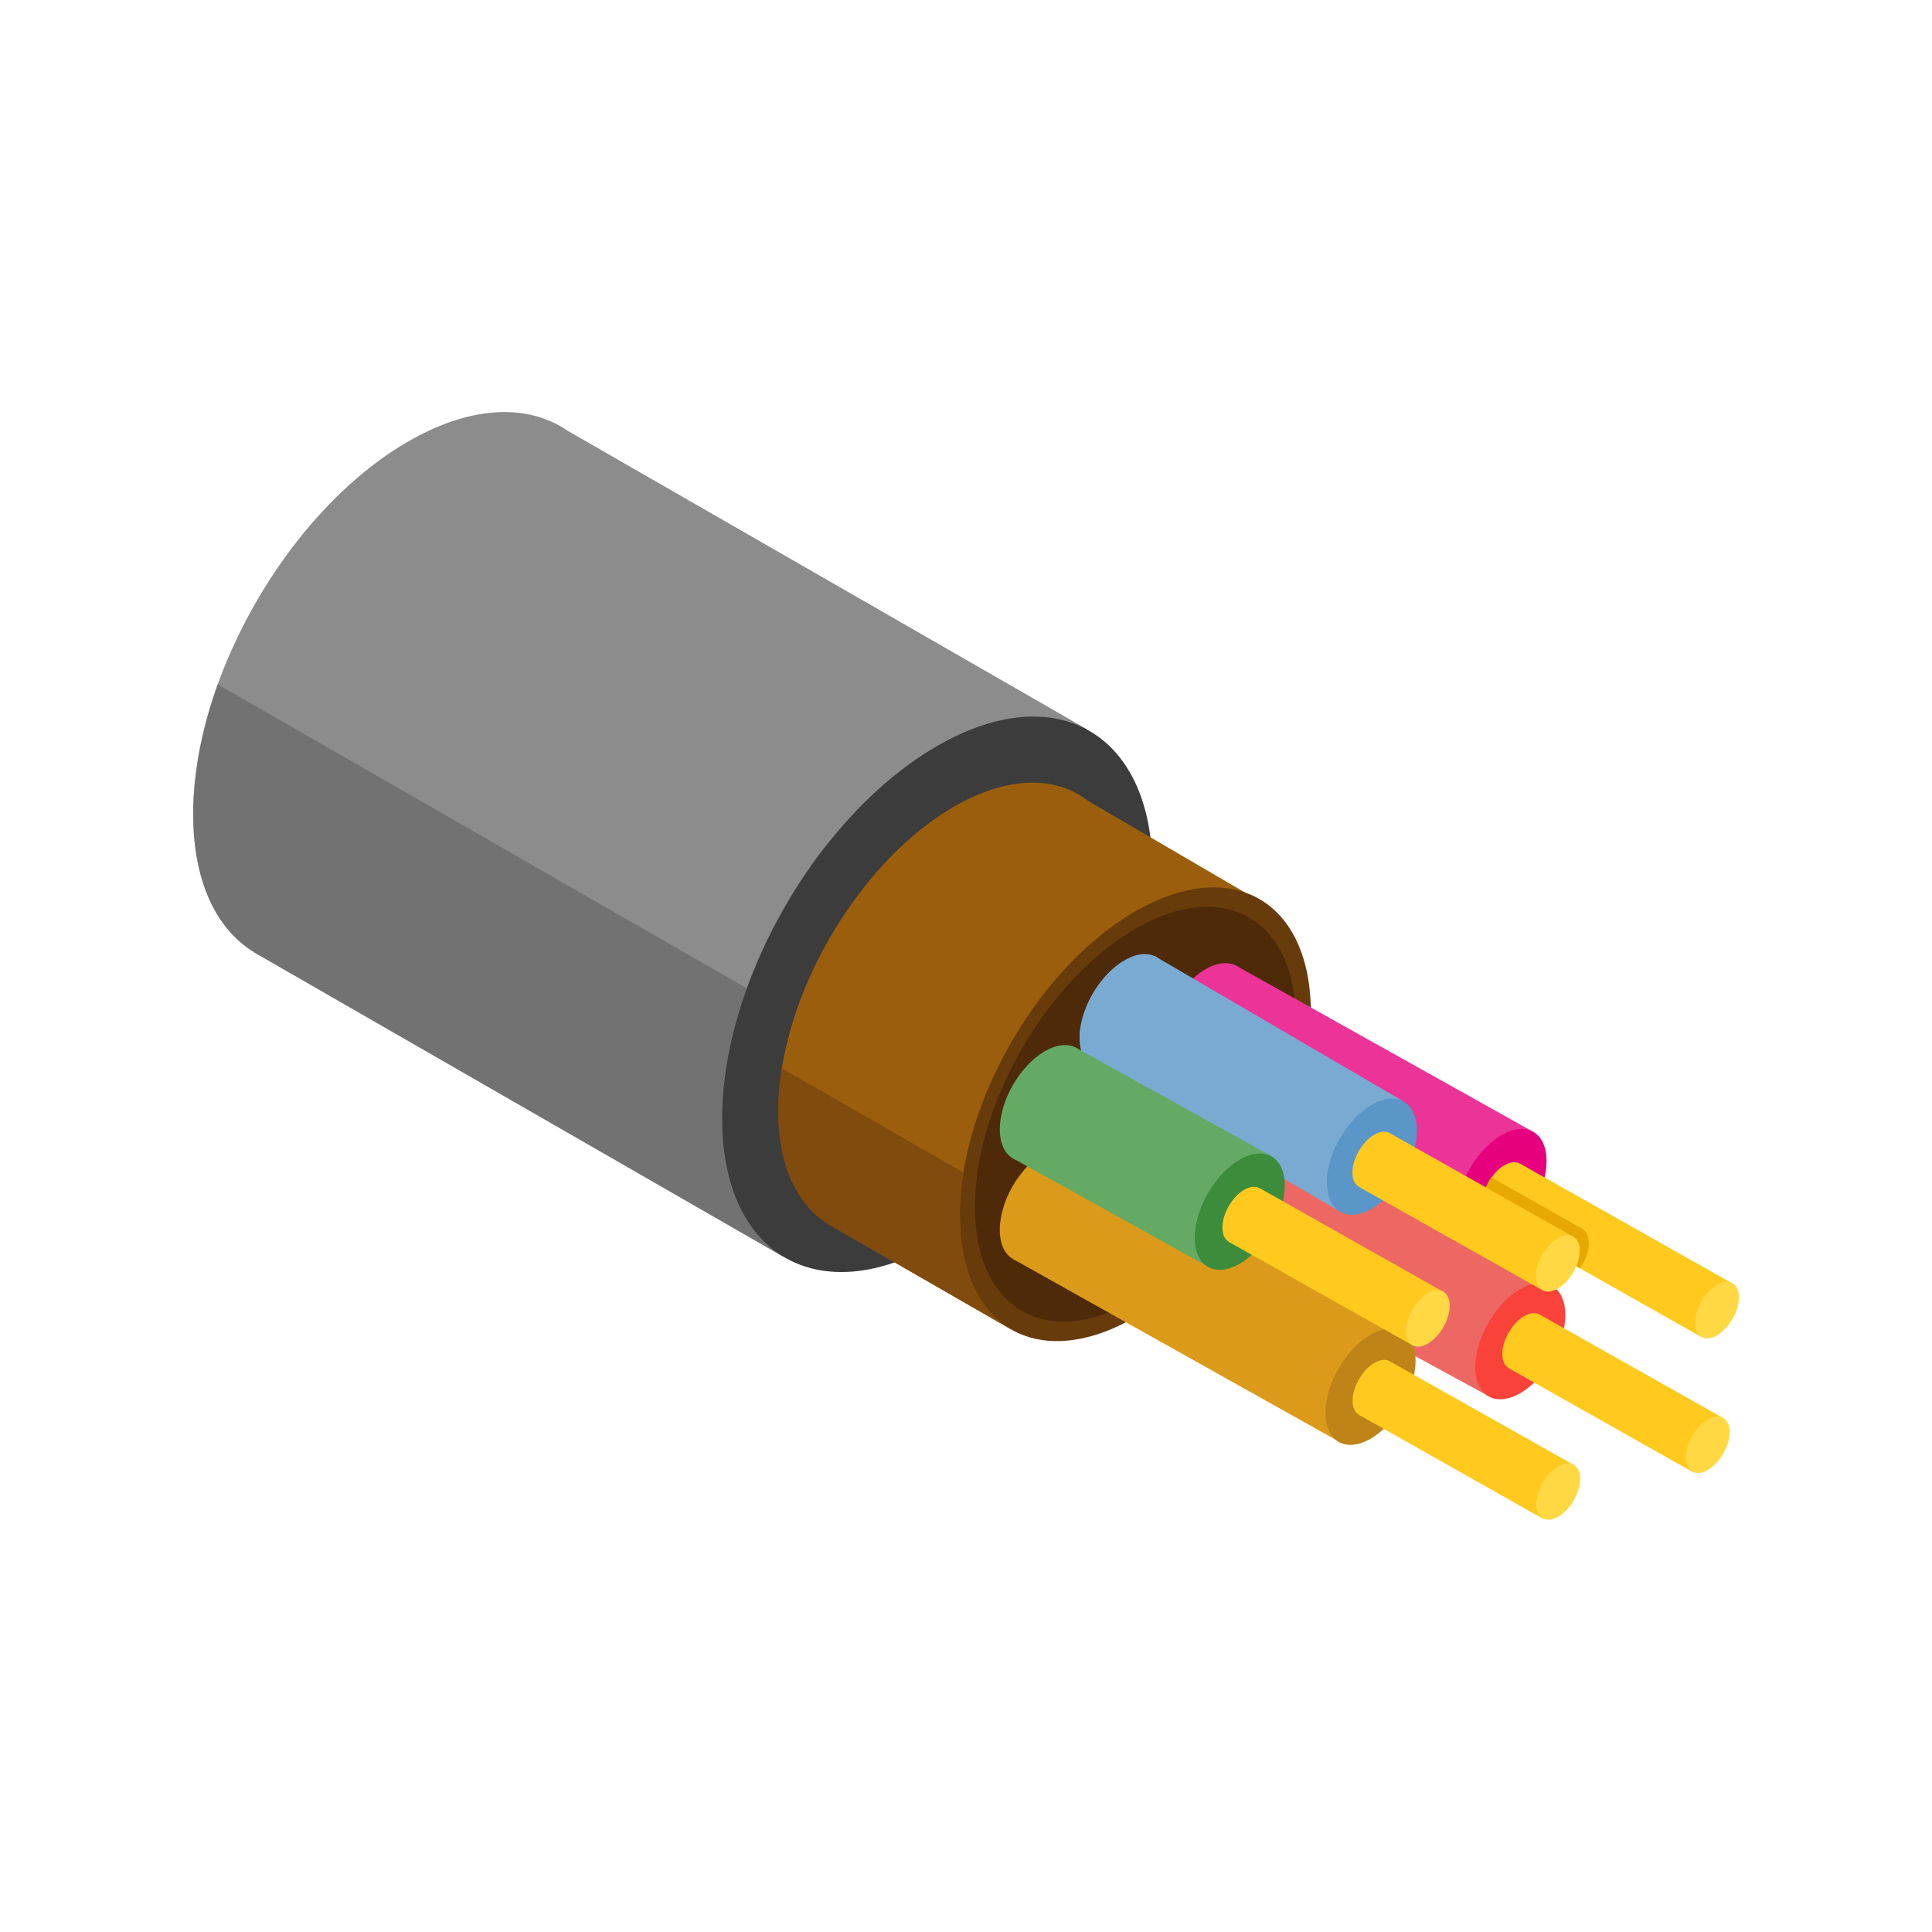 <?xml version="1.0" encoding="UTF-8"?>
<svg xmlns="http://www.w3.org/2000/svg" id="uuid-fe54c76b-44f0-4ff8-9b5e-a4d187a9d406" data-name="Glasfaser" viewBox="0 0 100 100">
  <defs>
    <style>
      .uuid-821dec7e-336e-4e4d-bfdb-33c25d5643ec {
        fill: #646464;
        opacity: .65;
      }

      .uuid-d0c4328b-88e7-4a4f-aacd-b00e92199627 {
        fill: #78aad2;
      }

      .uuid-54d37e57-9ba6-4469-8c17-ababa858d3cd {
        fill: #bf8318;
      }

      .uuid-3b30b937-13d8-4a6e-b0c5-3f7ddf942134 {
        fill: #5a96c8;
      }

      .uuid-d31032fc-c111-4c7a-a768-5a126847b5e4 {
        fill: #4e2a09;
      }

      .uuid-9293a05e-f2ba-4153-9b79-6b9658e5a26e {
        fill: #3c3c3c;
      }

      .uuid-2e85ec86-9bef-4608-8db8-0b0dbe0c0032 {
        fill: #f41a1a;
      }

      .uuid-b2e5bc92-0697-48e0-8c26-0d616927913e {
        fill: #804b0c;
      }

      .uuid-e3503a96-599b-402a-8619-081919ef20f7 {
        fill: #683b0b;
      }

      .uuid-51fd934e-8c4b-4112-b836-34498ee55811 {
        fill: #9b5e0d;
      }

      .uuid-a33a5974-594a-424f-9af8-065cc13de8e5 {
        fill: #ffd844;
      }

      .uuid-b355bc89-740e-4098-b705-d3e42e38f67d {
        fill: #e5a900;
      }

      .uuid-6bed6b20-7f2a-4bc8-a2b8-da941724407e {
        fill: #db9a19;
      }

      .uuid-61c96778-7583-4a81-8f85-6e10b606c544 {
        fill: #eb3398;
      }

      .uuid-40ae6150-eb81-4d3f-96aa-cac18df6c844 {
        fill: #ffc91e;
      }

      .uuid-9ceb4eff-8f83-4fac-9bd9-bc64cc1b7117 {
        fill: #71706a;
      }

      .uuid-2a6b2091-cfbd-4cf1-8c27-25233d069f61 {
        fill: #f9423a;
      }

      .uuid-995551d8-4371-4cf4-96d7-99f5f4170796 {
        fill: #ed6863;
      }

      .uuid-450a706a-c442-41a3-9ef6-51d7d850b538 {
        fill: #e6007e;
      }

      .uuid-c6f018d6-104d-4579-a4f6-80bd535d4ef7 {
        fill: #8c8c8c;
      }

      .uuid-ac1acd2b-23a7-401c-a75a-686429fb33d1 {
        fill: #3c8c3c;
      }

      .uuid-e1080c27-210e-41d8-84e7-52733f260fba {
        fill: #64aa64;
      }
    </style>
  </defs>
  <g>
    <path class="uuid-2e85ec86-9bef-4608-8db8-0b0dbe0c0032" d="M60.91,57.1c0,1.49-1.04,3.29-2.33,4.04-1.29.74-2.33.14-2.33-1.35s1.04-3.29,2.33-4.04c1.29-.74,2.33-.14,2.33,1.35Z"></path>
    <polygon class="uuid-995551d8-4371-4cf4-96d7-99f5f4170796" points="77.08 72.28 56.92 61.29 60.12 55.54 80.31 66.54 77.08 72.28"></polygon>
    <path class="uuid-2a6b2091-cfbd-4cf1-8c27-25233d069f61" d="M81.02,68.07c0,1.49-1.04,3.29-2.33,4.04-1.29.74-2.33.14-2.33-1.35s1.04-3.29,2.33-4.04c1.29-.74,2.33-.14,2.33,1.35Z"></path>
  </g>
  <g>
    <path class="uuid-40ae6150-eb81-4d3f-96aa-cac18df6c844" d="M80.02,68.77c0,.72-.51,1.6-1.13,1.96-.63.36-1.13.07-1.13-.65s.51-1.6,1.13-1.96c.63-.36,1.13-.07,1.13.65Z"></path>
    <polygon class="uuid-40ae6150-eb81-4d3f-96aa-cac18df6c844" points="87.63 76.2 78.11 70.83 79.73 68.06 89.19 73.4 87.63 76.2"></polygon>
    <path class="uuid-a33a5974-594a-424f-9af8-065cc13de8e5" d="M89.52,74.13c0,.07,0,.15-.01.22-.04.32-.17.65-.35.95-.1.16-.21.31-.33.43-.14.15-.29.27-.44.36-.29.17-.56.19-.76.1-.02-.01-.04-.02-.06-.04-.19-.12-.31-.37-.31-.72,0-.65.41-1.42.94-1.83.06-.05.13-.09.19-.13.3-.17.57-.2.78-.09l.03.02c.2.12.33.37.33.73Z"></path>
  </g>
  <path class="uuid-c6f018d6-104d-4579-a4f6-80bd535d4ef7" d="M32.28,29.28c0,2.6-.67,5.4-1.81,8.08-1.03,2.41-2.45,4.73-4.12,6.71-1.4,1.67-2.99,3.11-4.67,4.17-.18.11-.36.22-.54.33-3.14,1.81-5.97,1.95-7.99.71-1.95-1.19-3.15-3.66-3.15-7.14,0-.2,0-.4.01-.6.08-1.98.52-4.07,1.26-6.12.82-2.27,2-4.5,3.42-6.49,1.82-2.54,4.04-4.7,6.44-6.08,2.88-1.66,5.5-1.92,7.48-.99,0,0,0,0,0,0,.26.12.51.26.74.43,1.81,1.24,2.91,3.65,2.91,6.99Z"></path>
  <polygon class="uuid-c6f018d6-104d-4579-a4f6-80bd535d4ef7" points="56.25 37.74 40.58 65.06 40.54 65.04 13.14 49.28 18.59 39.62 28.62 21.86 29.37 22.29 56.25 37.74"></polygon>
  <path class="uuid-821dec7e-336e-4e4d-bfdb-33c25d5643ec" d="M13.14,49.28c-1.95-1.19-3.14-3.66-3.14-7.14,0-.2,0-.4.01-.6.08-1.98.52-4.07,1.26-6.12l7.32,4.21,7.75,4.45,13.94,8.01.26,12.96-27.4-15.76Z"></path>
  <path class="uuid-9ceb4eff-8f83-4fac-9bd9-bc64cc1b7117" d="M44.55,44.9l-7.12,12.41-.05-.03c.17-4.47,2.24-9.47,5.27-13.39l1.89,1.01Z"></path>
  <path class="uuid-9293a05e-f2ba-4153-9b79-6b9658e5a26e" d="M59.66,45.03c0,7.1-4.99,15.74-11.14,19.29-6.15,3.55-11.14.67-11.14-6.43,0-.2,0-.4.01-.6.17-4.47,2.24-9.47,5.27-13.39,1.7-2.2,3.7-4.05,5.85-5.29,6.15-3.55,11.14-.67,11.14,6.43Z"></path>
  <g>
    <path class="uuid-51fd934e-8c4b-4112-b836-34498ee55811" d="M58.47,47c0,.12,0,.23,0,.35,0,.31-.03.62-.06.94-.46,4.77-3.4,10.09-7.19,13.18-.25.2-.5.39-.75.58-.26.19-.52.36-.79.52-.08.05-.15.09-.23.14-.02.02-.05.03-.07.04-2.53,1.46-4.82,1.59-6.47.61-1.62-.96-2.62-2.99-2.62-5.86,0-.02,0-.04,0-.07,0-.7.07-1.42.18-2.14.4-2.49,1.42-5.07,2.86-7.38,1.61-2.59,3.73-4.82,6.05-6.16,2.78-1.6,5.26-1.6,6.93-.3,1.35,1.05,2.17,2.96,2.17,5.55Z"></path>
    <polygon class="uuid-51fd934e-8c4b-4112-b836-34498ee55811" points="64.45 46.2 63.93 47.17 55.07 63.68 52.84 67.82 52.32 68.8 42.9 63.38 42.9 63.36 45.72 58.31 55.42 40.93 56.31 41.45 64.38 46.16 64.45 46.2"></polygon>
    <path class="uuid-e3503a96-599b-402a-8619-081919ef20f7" d="M67.86,52.42c0,5.06-3.1,11.08-7.23,14.46-.6.49-1.22.93-1.86,1.29-2.52,1.46-4.8,1.59-6.45.63-1.63-.95-2.64-2.99-2.64-5.88,0-.03,0-.06,0-.08,0-.09,0-.18,0-.27.02-.62.08-1.24.18-1.88.43-2.67,1.59-5.46,3.19-7.89,1.49-2.25,3.36-4.19,5.41-5.45.1-.06.2-.12.3-.18,2.12-1.22,4.07-1.51,5.61-1,2.12.7,3.48,2.9,3.48,6.25Z"></path>
    <path class="uuid-d31032fc-c111-4c7a-a768-5a126847b5e4" d="M67.08,52.87c0,5.3-3.72,11.75-8.31,14.4-4.59,2.65-8.31.5-8.31-4.8s3.72-11.75,8.31-14.4c4.59-2.65,8.31-.5,8.31,4.8Z"></path>
  </g>
  <g>
    <path class="uuid-61c96778-7583-4a81-8f85-6e10b606c544" d="M64.72,51.52c0,1.49-1.04,3.29-2.33,4.04-1.29.74-2.33.14-2.33-1.35s1.04-3.29,2.33-4.04c1.29-.74,2.33-.14,2.33,1.35Z"></path>
    <polygon class="uuid-61c96778-7583-4a81-8f85-6e10b606c544" points="76.1 64.31 60.73 55.71 63.94 49.96 79.37 58.59 76.1 64.31"></polygon>
    <path class="uuid-450a706a-c442-41a3-9ef6-51d7d850b538" d="M80.05,60.1c0,1.49-1.04,3.29-2.33,4.04-1.29.74-2.33.14-2.33-1.35s1.04-3.29,2.33-4.04c1.29-.74,2.33-.14,2.33,1.35Z"></path>
  </g>
  <g>
    <path class="uuid-6bed6b20-7f2a-4bc8-a2b8-da941724407e" d="M56.41,60.96c0,.52-.13,1.08-.35,1.62-.04.1-.08.19-.13.29-.42.89-1.1,1.69-1.85,2.13-.65.37-1.24.41-1.66.16-.42-.25-.67-.76-.67-1.5,0-.88.36-1.87.93-2.68.06-.09.12-.17.19-.25.35-.46.77-.84,1.22-1.1.69-.4,1.32-.41,1.75-.1.36.26.58.76.58,1.44Z"></path>
    <polygon class="uuid-6bed6b20-7f2a-4bc8-a2b8-da941724407e" points="72.56 68.93 69.15 74.53 52.42 65.16 54.25 61.89 54.4 61.61 55.63 59.41 55.83 59.52 65.31 64.85 66.12 65.31 72.4 68.83 72.56 68.93"></polygon>
    <path class="uuid-54d37e57-9ba6-4469-8c17-ababa858d3cd" d="M73.27,70.43c0,1.49-1.04,3.29-2.33,4.04-1.29.74-2.33.14-2.33-1.35s1.04-3.29,2.33-4.04c1.29-.74,2.33-.14,2.33,1.35Z"></path>
  </g>
  <g>
    <path class="uuid-d0c4328b-88e7-4a4f-aacd-b00e92199627" d="M60.54,51.04c0,.55-.14,1.13-.38,1.7-.39.91-1.04,1.75-1.79,2.24-.05.04-.11.07-.16.1-1.29.74-2.33.14-2.33-1.35,0-.07,0-.14,0-.21.06-.89.46-1.88,1.06-2.66.36-.48.8-.89,1.27-1.16,1.29-.74,2.33-.14,2.33,1.35Z"></path>
    <polygon class="uuid-d0c4328b-88e7-4a4f-aacd-b00e92199627" points="69.31 62.68 56.55 55.23 59.76 49.48 72.58 56.97 69.31 62.68"></polygon>
    <path class="uuid-3b30b937-13d8-4a6e-b0c5-3f7ddf942134" d="M73.34,58.52c0,1.49-1.04,3.29-2.33,4.04-1.29.74-2.33.14-2.33-1.35,0-.07,0-.15,0-.22.06-.89.47-1.88,1.07-2.66.36-.48.79-.88,1.26-1.15,1.29-.74,2.33-.14,2.33,1.35Z"></path>
  </g>
  <g>
    <path class="uuid-40ae6150-eb81-4d3f-96aa-cac18df6c844" d="M79,60.95c0,.29-.08.59-.21.89-.2.45-.54.86-.92,1.08-.3.17-.57.2-.77.1-.22-.11-.36-.37-.36-.75,0-.43.18-.92.46-1.32.19-.27.42-.5.67-.64.34-.19.64-.2.84-.05.18.13.29.37.29.71Z"></path>
    <path class="uuid-40ae6150-eb81-4d3f-96aa-cac18df6c844" d="M89.67,66.43l-.35.62-.87,1.55-.35.62s-.06-.03-.06-.03c0,0-6.26-3.54-6.26-3.54l-4.69-2.64s.93-1.6.93-1.6l.68-1.17s10.93,6.17,10.93,6.17l.03.02Z"></path>
    <path class="uuid-a33a5974-594a-424f-9af8-065cc13de8e5" d="M90,67.16c0,.07,0,.15-.01.22-.04.32-.17.65-.35.95-.1.16-.21.31-.33.43-.14.15-.29.27-.44.36-.29.17-.56.19-.76.1-.02-.01-.04-.02-.06-.04-.19-.12-.31-.37-.31-.72,0-.65.41-1.42.94-1.83.06-.05.13-.09.19-.13.3-.17.57-.2.78-.09l.03.02c.2.12.33.37.33.73Z"></path>
  </g>
  <path class="uuid-b355bc89-740e-4098-b705-d3e42e38f67d" d="M82.24,64.33c0,.07,0,.14-.01.22-.04.32-.17.65-.35.95-.03.05-.07.1-.1.15l-4.69-2.64c-.22-.11-.36-.37-.36-.75,0-.43.18-.92.46-1.32l.83.47.76.43,3.1,1.75h0s.02.02.02.02c.2.12.33.37.33.73Z"></path>
  <g>
    <path class="uuid-40ae6150-eb81-4d3f-96aa-cac18df6c844" d="M72.27,71.19c0,.72-.51,1.6-1.13,1.96-.63.36-1.13.07-1.13-.65s.51-1.6,1.13-1.96c.63-.36,1.13-.07,1.13.65Z"></path>
    <polygon class="uuid-40ae6150-eb81-4d3f-96aa-cac18df6c844" points="79.88 78.62 70.37 73.25 71.99 70.49 81.45 75.82 79.88 78.62"></polygon>
    <path class="uuid-a33a5974-594a-424f-9af8-065cc13de8e5" d="M81.78,76.55c0,.07,0,.15-.01.22-.04.32-.17.65-.35.95-.1.16-.21.31-.33.43-.14.15-.29.27-.44.36-.29.17-.56.19-.76.1-.02-.01-.04-.02-.06-.04-.19-.12-.31-.37-.31-.72,0-.65.41-1.42.94-1.83.06-.05.13-.09.19-.13.3-.17.57-.2.78-.09l.03.02c.2.12.33.37.33.73Z"></path>
  </g>
  <g>
    <path class="uuid-e1080c27-210e-41d8-84e7-52733f260fba" d="M56.41,55.76c0,1.49-1.04,3.29-2.33,4.04-1.29.74-2.33.14-2.33-1.35s1.04-3.29,2.33-4.04c1.29-.74,2.33-.14,2.33,1.35Z"></path>
    <polygon class="uuid-e1080c27-210e-41d8-84e7-52733f260fba" points="62.49 65.54 52.42 59.95 55.63 54.2 65.77 59.82 62.49 65.54"></polygon>
    <path class="uuid-ac1acd2b-23a7-401c-a75a-686429fb33d1" d="M66.5,61.37c0,1.49-1.04,3.29-2.33,4.04-1.29.74-2.33.14-2.33-1.35s1.04-3.29,2.33-4.04c1.29-.74,2.33-.14,2.33,1.35Z"></path>
  </g>
  <g>
    <path class="uuid-40ae6150-eb81-4d3f-96aa-cac18df6c844" d="M65.53,62.23c0,.72-.51,1.6-1.13,1.96-.63.36-1.13.07-1.13-.65s.51-1.6,1.13-1.96c.63-.36,1.13-.07,1.13.65Z"></path>
    <polygon class="uuid-40ae6150-eb81-4d3f-96aa-cac18df6c844" points="73.14 69.65 63.62 64.29 65.24 61.52 74.7 66.86 73.14 69.65"></polygon>
    <path class="uuid-a33a5974-594a-424f-9af8-065cc13de8e5" d="M75.03,67.59c0,.07,0,.15-.01.22-.04.32-.17.65-.35.95-.1.16-.21.31-.33.43-.14.15-.29.27-.44.36-.29.17-.56.19-.76.1-.02-.01-.04-.02-.06-.04-.19-.12-.31-.37-.31-.72,0-.65.41-1.42.94-1.83.06-.05.13-.09.19-.13.3-.17.57-.2.78-.09l.03.02c.2.12.33.37.33.73Z"></path>
  </g>
  <g>
    <path class="uuid-40ae6150-eb81-4d3f-96aa-cac18df6c844" d="M72.26,59.38c0,.72-.51,1.6-1.13,1.96-.63.36-1.13.07-1.13-.65s.51-1.6,1.13-1.96c.63-.36,1.13-.07,1.13.65Z"></path>
    <polygon class="uuid-40ae6150-eb81-4d3f-96aa-cac18df6c844" points="79.87 66.8 70.35 61.44 71.97 58.67 81.43 64.01 79.87 66.8"></polygon>
    <path class="uuid-a33a5974-594a-424f-9af8-065cc13de8e5" d="M81.76,64.74c0,.07,0,.15-.01.22-.04.32-.17.65-.35.95-.1.16-.21.31-.33.43-.14.15-.29.27-.44.36-.29.17-.56.19-.76.1-.02-.01-.04-.02-.06-.04-.19-.12-.31-.37-.31-.72,0-.65.41-1.42.94-1.83.06-.05.13-.09.19-.13.3-.17.57-.2.78-.09l.03.02c.2.12.33.37.33.73Z"></path>
  </g>
  <path class="uuid-b2e5bc92-0697-48e0-8c26-0d616927913e" d="M42.9,63.38h0c-1.62-.97-2.62-3-2.62-5.88,0-.02,0-.04,0-.07,0-.7.07-1.42.18-2.14l5.26,3.02,4.14,2.38c-.1.64-.16,1.26-.18,1.88,0,.09,0,.18,0,.27,0,.03,0,.06,0,.08,0,2.89,1.01,4.92,2.64,5.88l-9.42-5.42Z"></path>
</svg>
